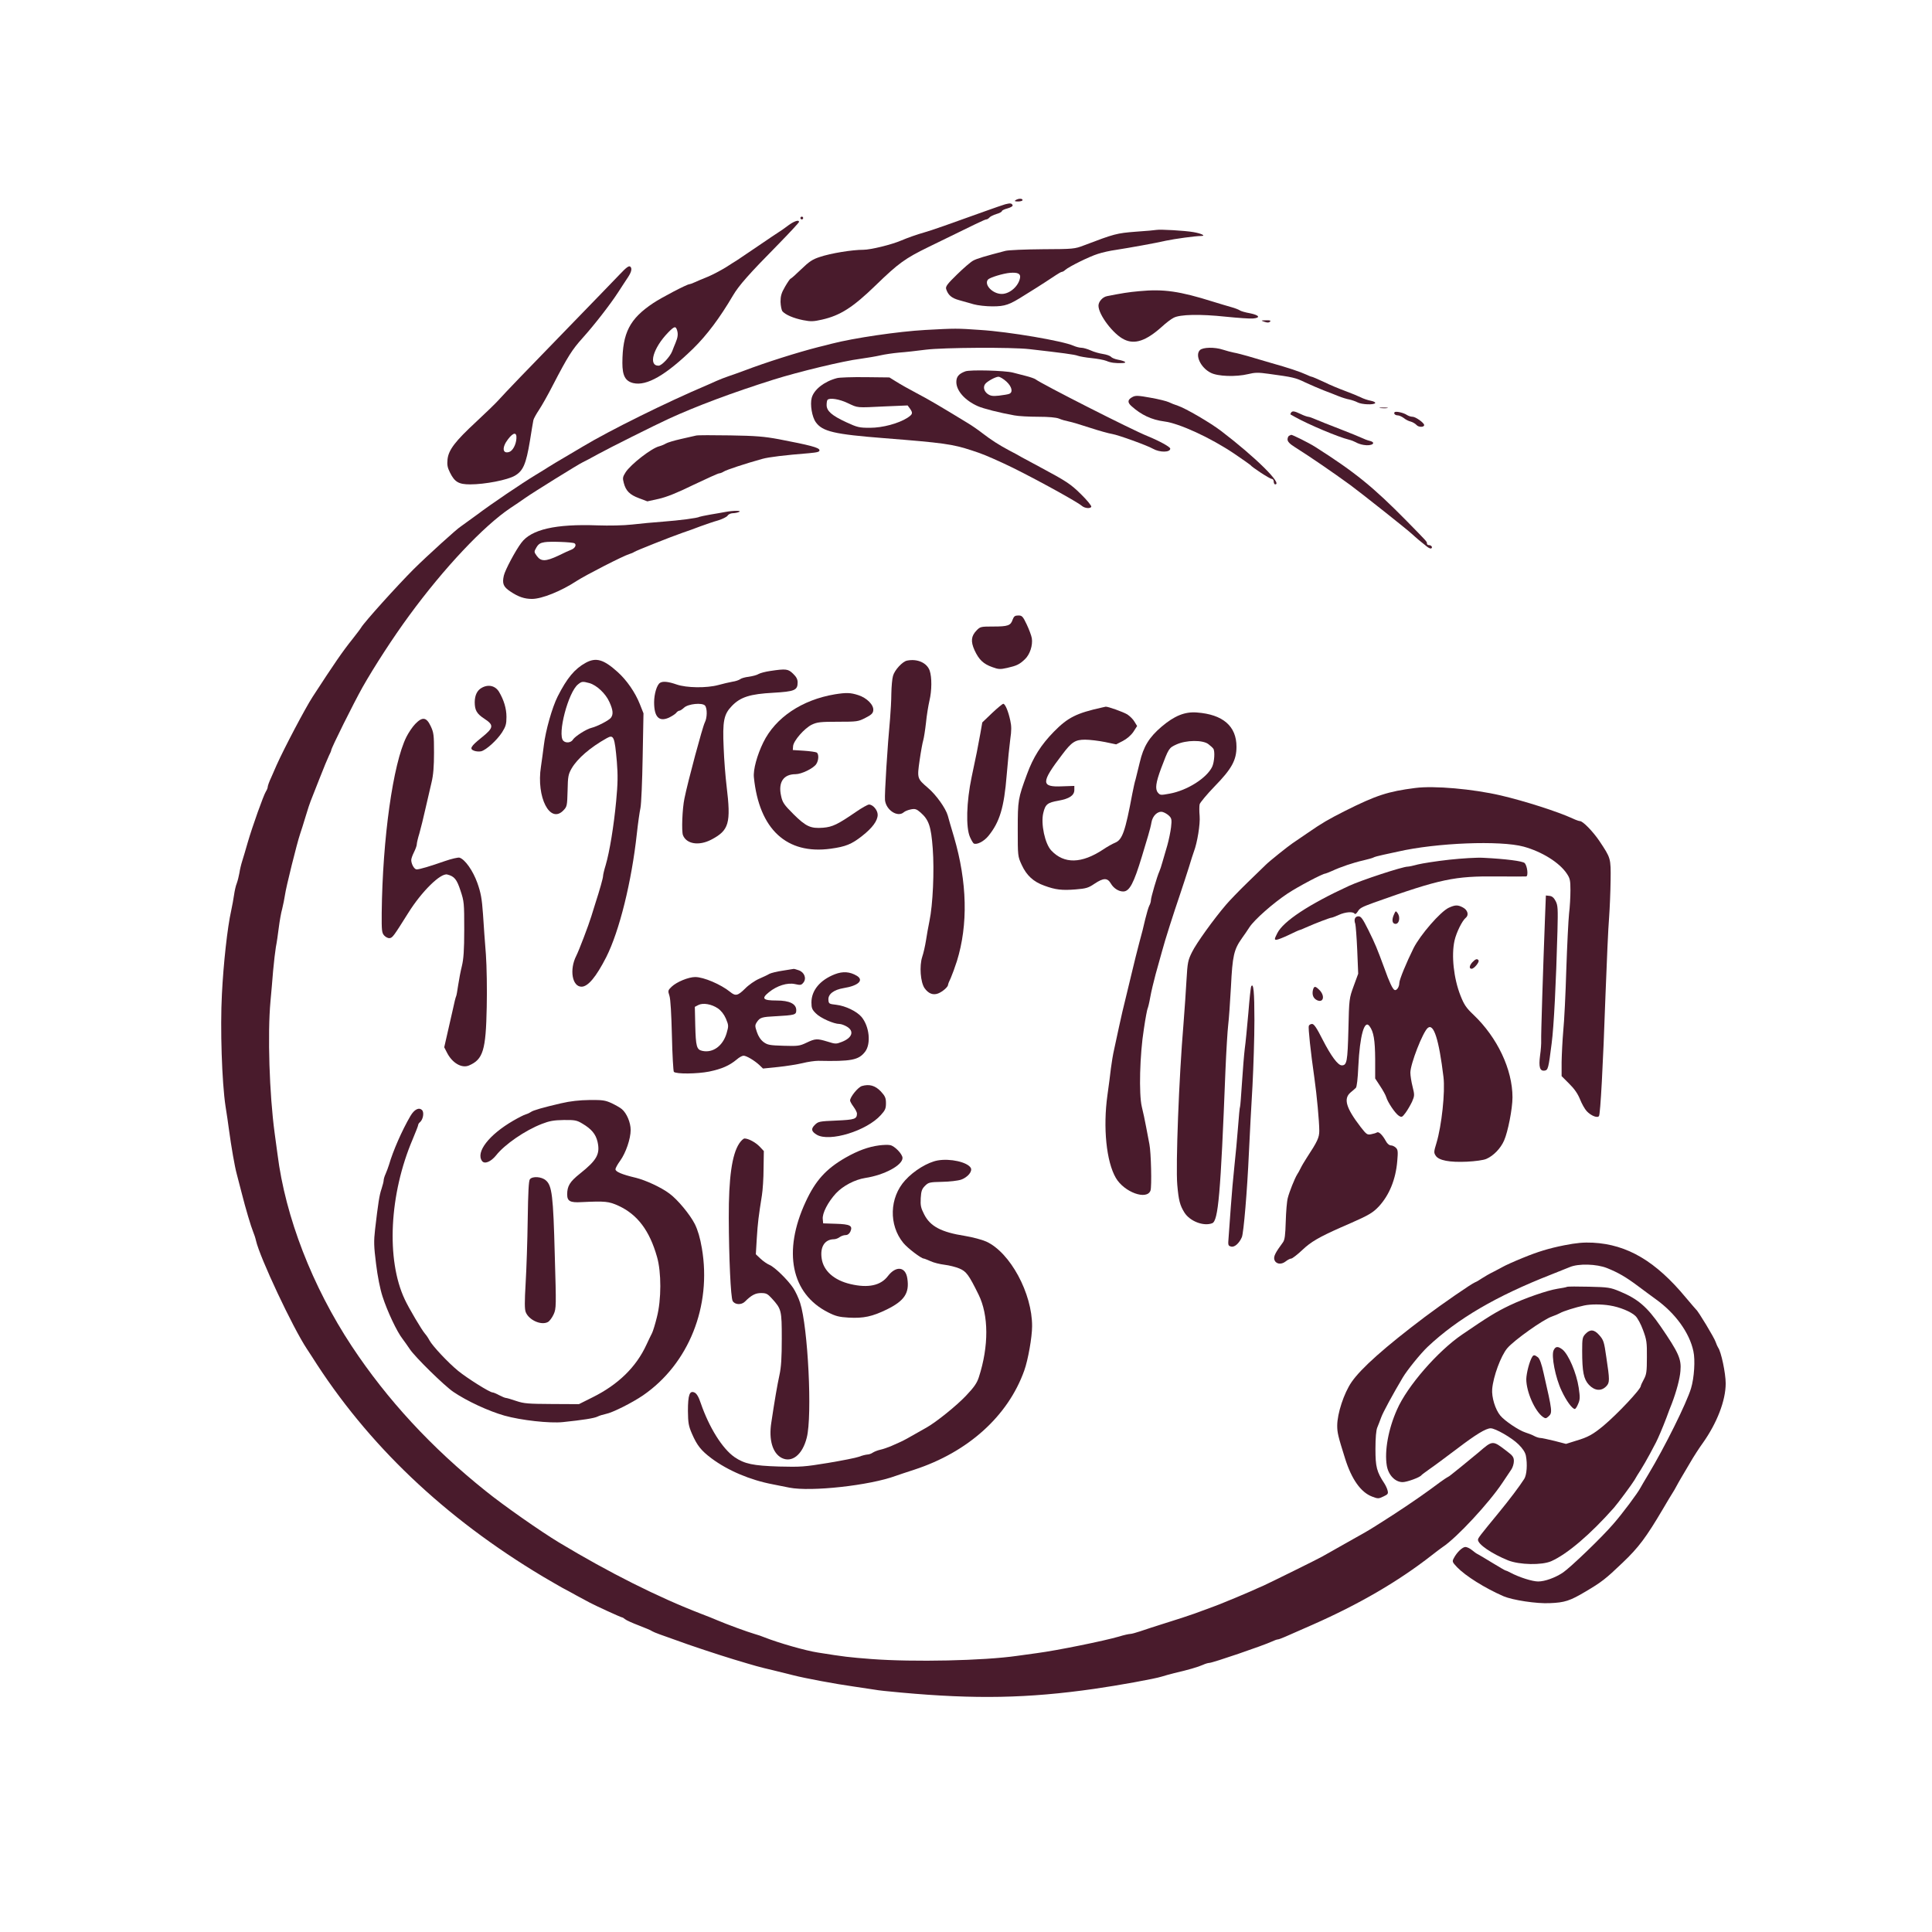 <svg version="1.0" xmlns="http://www.w3.org/2000/svg"
 width="1400pt" height="1400pt" viewBox="0 0 1400 1400"
 preserveAspectRatio="xMidYMid meet">

<g transform="translate(0,1400) scale(0.1,-0.1)"
fill="#491B2C" stroke="none">
<path d="M7360 12550 c-11 -7 -7 -10 18 -10 17 0 32 5 32 10 0 13 -30 13 -50
0z"/>
<path d="M7285 12520 c-16 -5 -82 -27 -145 -50 -249 -90 -397 -142 -445 -155
-44 -12 -121 -39 -165 -58 -70 -30 -221 -67 -274 -67 -81 0 -235 -25 -315 -52
-53 -17 -77 -33 -135 -89 -39 -38 -74 -69 -78 -69 -3 0 -21 -26 -39 -57 -27
-46 -33 -69 -33 -110 1 -29 7 -60 14 -69 22 -25 80 -50 150 -64 56 -11 75 -10
137 4 132 30 223 88 388 248 166 161 213 195 385 279 347 170 407 199 417 199
6 0 16 6 22 13 6 8 29 19 51 26 22 6 40 16 40 21 0 5 18 14 41 20 22 6 39 16
37 22 -6 16 -17 17 -53 8z"/>
<path d="M5800 12420 c0 -5 5 -10 10 -10 6 0 10 5 10 10 0 6 -4 10 -10 10 -5
0 -10 -4 -10 -10z"/>
<path d="M5710 12365 c-25 -19 -55 -40 -67 -47 -11 -7 -80 -53 -153 -103 -72
-49 -139 -94 -148 -100 -9 -5 -46 -29 -82 -52 -36 -22 -94 -53 -130 -68 -36
-14 -79 -33 -97 -41 -17 -8 -35 -14 -39 -14 -16 0 -202 -97 -260 -136 -171
-114 -223 -215 -224 -434 0 -92 21 -132 79 -146 97 -23 236 57 435 251 99 97
193 223 287 383 43 73 113 153 332 375 81 83 147 154 147 159 0 18 -37 5 -80
-27z m-804 -757 c9 -28 6 -53 -11 -93 -7 -16 -18 -44 -24 -60 -16 -41 -76
-105 -99 -105 -76 0 -39 128 69 240 45 46 55 49 65 18z"/>
<path d="M8380 12334 c-8 -2 -76 -8 -150 -13 -139 -11 -154 -15 -375 -99 -68
-26 -76 -27 -300 -28 -126 -1 -248 -6 -270 -12 -146 -38 -204 -55 -232 -70
-18 -9 -71 -55 -118 -101 -70 -68 -84 -87 -79 -105 14 -44 39 -66 94 -81 30
-9 78 -22 106 -30 28 -8 89 -15 135 -15 94 0 123 11 235 82 38 24 76 48 85 53
26 16 101 65 140 91 19 13 39 24 44 24 5 0 16 6 24 14 29 25 175 97 236 116
33 11 92 24 130 29 97 15 287 49 365 67 61 13 212 34 253 34 39 0 4 18 -55 28
-63 11 -240 21 -268 16z m-988 -345 c-9 -61 -74 -119 -133 -119 -66 0 -130 67
-100 104 13 15 111 45 161 49 54 4 76 -6 72 -34z"/>
<path d="M4491 12012 c-35 -37 -197 -204 -360 -372 -318 -327 -467 -482 -522
-543 -19 -21 -90 -90 -159 -154 -151 -140 -199 -202 -207 -271 -4 -40 -1 -59
18 -97 34 -68 63 -85 146 -85 108 0 271 32 324 63 60 35 81 84 109 252 11 72
23 139 25 150 2 11 21 45 41 75 20 30 66 111 101 180 109 210 139 256 214 340
84 93 199 241 257 330 30 47 63 96 72 110 26 39 32 66 17 78 -9 8 -28 -5 -76
-56z m-749 -1191 c-3 -44 -27 -88 -52 -96 -50 -16 -54 34 -8 93 39 51 64 52
60 3z"/>
<path d="M8255 11890 c-78 -7 -127 -15 -233 -36 -32 -6 -62 -40 -62 -69 0 -66
108 -208 186 -245 77 -38 159 -10 273 92 29 27 67 56 85 65 46 25 192 28 379
8 89 -9 177 -15 196 -13 58 5 47 24 -21 38 -35 6 -68 16 -74 21 -7 5 -34 16
-60 23 -27 7 -87 26 -134 40 -242 76 -358 93 -535 76z"/>
<path d="M9163 11668 c21 -7 32 -7 40 1 8 8 0 11 -28 10 -40 -1 -40 -1 -12
-11z"/>
<path d="M6705 11609 c-196 -11 -517 -58 -680 -100 -22 -6 -65 -17 -95 -24
-149 -38 -380 -111 -535 -170 -38 -14 -90 -33 -115 -41 -24 -8 -65 -24 -90
-35 -25 -11 -54 -25 -65 -29 -293 -124 -709 -330 -902 -446 -17 -10 -74 -44
-125 -74 -51 -30 -107 -63 -125 -75 -17 -11 -57 -36 -89 -55 -101 -61 -326
-213 -429 -291 -55 -40 -107 -78 -116 -84 -26 -15 -244 -213 -341 -309 -117
-117 -361 -387 -382 -425 -5 -9 -33 -45 -61 -81 -73 -91 -132 -177 -290 -420
-52 -80 -205 -370 -261 -495 -7 -16 -24 -56 -38 -87 -15 -31 -26 -63 -26 -70
0 -8 -6 -22 -13 -33 -17 -26 -98 -253 -132 -370 -14 -49 -32 -110 -40 -135 -8
-25 -17 -63 -20 -85 -4 -22 -12 -56 -19 -75 -8 -19 -16 -57 -20 -85 -4 -27
-13 -79 -21 -115 -27 -119 -56 -383 -67 -605 -13 -247 0 -637 26 -810 9 -55
20 -131 25 -170 17 -126 42 -269 56 -320 7 -27 23 -88 35 -135 30 -119 69
-249 84 -285 7 -17 17 -46 21 -65 27 -121 266 -630 369 -785 14 -22 31 -47 36
-55 402 -637 962 -1169 1675 -1595 55 -32 118 -69 140 -81 22 -11 69 -37 105
-57 36 -19 79 -42 95 -51 45 -24 225 -106 232 -106 4 0 14 -6 22 -13 9 -8 54
-28 101 -46 47 -18 90 -36 95 -41 6 -4 30 -14 55 -23 25 -9 77 -27 115 -41 99
-37 314 -108 420 -140 163 -49 179 -54 290 -80 61 -15 126 -31 145 -36 82 -21
305 -63 435 -81 76 -11 148 -22 160 -24 11 -3 94 -12 185 -20 538 -49 918 -42
1400 27 169 24 440 73 489 89 18 6 59 17 90 25 97 22 175 45 208 60 17 8 38
14 46 14 24 0 392 126 454 155 17 8 36 15 42 15 6 0 30 9 53 19 24 11 113 50
198 87 338 149 622 314 865 504 31 25 68 52 81 61 101 67 334 318 431 464 26
39 55 82 65 97 10 15 18 42 18 60 0 29 -8 40 -52 73 -103 79 -101 79 -203 -9
-40 -33 -98 -81 -129 -106 -32 -25 -63 -50 -70 -56 -6 -6 -21 -16 -33 -22 -11
-6 -65 -44 -119 -85 -87 -64 -239 -166 -344 -232 -19 -12 -48 -30 -65 -41 -45
-28 -53 -33 -212 -122 -81 -46 -155 -88 -163 -92 -25 -15 -372 -186 -422 -209
-27 -11 -67 -30 -90 -40 -24 -10 -72 -31 -108 -46 -36 -15 -78 -32 -95 -39
-30 -13 -79 -31 -210 -79 -38 -14 -131 -44 -205 -67 -74 -23 -159 -51 -188
-61 -30 -10 -62 -19 -71 -19 -10 0 -47 -8 -82 -19 -110 -32 -450 -101 -594
-120 -44 -6 -109 -15 -145 -20 -243 -35 -750 -46 -1055 -23 -167 13 -193 16
-388 47 -87 13 -286 70 -387 110 -19 8 -51 19 -70 24 -55 16 -205 71 -275 101
-22 10 -71 29 -110 44 -315 121 -673 301 -1035 519 -134 81 -400 267 -530 372
-394 315 -715 663 -971 1050 -286 433 -481 936 -538 1390 -6 44 -15 114 -21
155 -38 282 -52 716 -30 955 5 55 14 154 19 220 6 66 15 143 20 172 6 29 15
92 21 140 6 48 17 111 25 138 7 28 16 73 20 100 7 54 87 375 109 440 8 22 26
81 41 130 15 50 31 99 36 110 4 11 33 83 63 160 30 77 62 154 70 170 9 17 16
34 16 38 0 16 162 341 227 457 85 150 221 360 337 518 254 347 540 650 735
781 31 20 79 53 106 72 61 43 390 247 419 260 12 5 62 32 111 59 76 42 408
208 510 255 203 93 462 190 760 284 181 57 508 136 630 151 50 7 115 18 145
25 30 7 91 16 135 20 44 3 131 13 193 21 126 16 624 19 752 4 236 -27 328 -39
350 -48 14 -5 59 -13 100 -17 41 -4 89 -13 107 -20 32 -14 66 -18 118 -16 37
2 17 15 -36 25 -21 4 -42 13 -48 20 -7 8 -33 17 -59 21 -26 4 -66 15 -89 26
-23 10 -53 19 -67 19 -14 0 -40 7 -58 15 -76 34 -465 101 -674 114 -172 12
-178 12 -399 0z"/>
<path d="M8695 11463 c-37 -37 6 -128 78 -164 51 -27 183 -31 271 -10 49 12
73 13 150 2 175 -24 192 -27 266 -63 41 -19 102 -45 135 -58 33 -12 80 -31
105 -41 25 -10 60 -21 78 -24 18 -4 45 -13 60 -21 31 -16 118 -19 127 -5 3 6
-11 13 -32 17 -21 4 -54 15 -73 25 -19 9 -69 30 -110 45 -41 15 -112 44 -156
66 -45 21 -85 38 -89 38 -4 0 -21 7 -38 15 -45 21 -135 51 -257 85 -58 17
-134 39 -170 50 -36 10 -81 22 -100 25 -19 4 -54 13 -78 21 -60 20 -146 18
-167 -3z"/>
<path d="M6995 11309 c-48 -18 -65 -39 -65 -77 0 -63 61 -133 155 -175 40 -18
158 -48 265 -67 30 -6 108 -10 173 -10 76 0 129 -5 150 -13 18 -8 50 -17 71
-21 22 -4 91 -25 155 -46 64 -21 136 -41 161 -45 43 -7 254 -83 295 -107 50
-28 125 -27 125 1 0 13 -82 57 -165 91 -113 45 -768 378 -812 412 -7 5 -38 16
-70 24 -32 8 -74 19 -93 24 -57 15 -311 22 -345 9z m298 -74 c40 -37 49 -78
20 -89 -9 -4 -42 -9 -74 -13 -46 -5 -62 -2 -83 13 -25 19 -33 48 -18 70 12 19
76 54 97 54 11 0 37 -16 58 -35z"/>
<path d="M6065 11260 c-92 -24 -167 -83 -183 -143 -13 -48 2 -139 30 -177 48
-67 135 -87 493 -115 431 -34 497 -43 637 -89 74 -24 109 -38 233 -95 147 -67
521 -270 565 -307 21 -18 62 -21 68 -6 2 7 -31 48 -74 90 -76 75 -105 94 -299
198 -49 26 -108 58 -130 70 -22 13 -62 35 -90 49 -75 40 -130 75 -195 125 -32
25 -80 58 -107 74 -205 125 -283 171 -369 216 -55 29 -121 66 -149 84 l-50 31
-175 2 c-96 1 -188 -2 -205 -7z m78 -181 c77 -36 60 -34 268 -24 l166 7 17
-23 c23 -33 20 -41 -19 -67 -65 -41 -179 -72 -271 -72 -77 0 -91 3 -171 40
-106 49 -143 82 -143 125 0 18 3 35 7 38 16 16 86 5 146 -24z"/>
<path d="M8208 11124 c-37 -19 -40 -39 -10 -66 72 -65 147 -100 239 -112 109
-14 333 -117 506 -233 62 -42 114 -79 117 -82 12 -17 141 -101 155 -101 8 0
15 -9 15 -20 0 -11 5 -20 10 -20 57 0 -140 195 -390 386 -78 60 -260 166 -315
184 -22 7 -52 19 -66 26 -15 7 -74 22 -132 32 -88 16 -108 17 -129 6z"/>
<path d="M10003 11043 c15 -2 37 -2 50 0 12 2 0 4 -28 4 -27 0 -38 -2 -22 -4z"/>
<path d="M9355 11009 c-4 -6 -5 -11 -4 -12 2 -1 18 -10 34 -19 98 -55 315
-146 390 -164 17 -4 39 -13 50 -19 11 -7 36 -16 56 -19 61 -11 98 17 42 30
-16 4 -39 13 -53 20 -14 7 -86 36 -160 65 -74 28 -153 60 -176 70 -23 10 -47
19 -55 19 -8 1 -32 9 -54 20 -46 22 -61 24 -70 9z"/>
<path d="M10106 11013 c-9 -10 4 -23 23 -23 10 0 29 -9 43 -19 13 -11 36 -23
51 -26 14 -4 33 -15 42 -25 15 -17 55 -17 55 0 0 16 -62 60 -84 60 -12 0 -30
6 -41 13 -23 16 -80 29 -89 20z"/>
<path d="M5045 10844 c-11 -3 -60 -14 -110 -25 -49 -11 -99 -26 -110 -33 -11
-7 -33 -16 -48 -20 -55 -13 -207 -131 -244 -189 -21 -33 -22 -42 -13 -76 15
-58 43 -86 110 -111 l61 -23 82 18 c57 13 133 43 253 102 95 45 178 83 186 83
7 0 22 6 33 13 18 12 157 58 280 92 47 13 163 27 338 41 64 6 77 10 75 23 -4
18 -69 35 -293 78 -108 20 -168 25 -355 28 -124 2 -234 2 -245 -1z"/>
<path d="M9343 10843 c-7 -2 -13 -15 -13 -27 0 -16 15 -32 53 -56 117 -74 273
-181 402 -275 74 -54 419 -328 446 -354 9 -9 32 -28 50 -44 19 -15 45 -36 58
-47 13 -11 28 -17 32 -14 13 7 1 24 -17 24 -8 0 -14 5 -14 12 0 14 3 10 -147
163 -241 245 -375 354 -663 537 -44 28 -168 90 -174 87 0 0 -7 -3 -13 -6z"/>
<path d="M5255 10290 c-22 -4 -71 -13 -109 -19 -38 -7 -73 -14 -77 -16 -13 -9
-145 -26 -264 -35 -66 -5 -167 -14 -225 -21 -62 -7 -166 -9 -252 -6 -301 11
-478 -29 -550 -126 -42 -55 -118 -198 -127 -238 -13 -58 -4 -81 47 -115 58
-39 102 -54 157 -54 71 0 211 56 325 131 65 42 336 181 380 194 14 4 30 11 35
15 12 9 264 109 350 139 33 11 92 32 130 47 39 14 96 34 129 43 32 10 62 25
68 34 5 9 21 17 36 18 15 0 36 4 47 9 25 11 -41 11 -100 0z m-1092 -227 c16
-10 5 -34 -20 -45 -16 -6 -60 -26 -98 -45 -90 -42 -124 -43 -154 -3 -22 31
-22 31 -4 63 15 25 28 33 59 38 39 7 202 1 217 -8z"/>
<path d="M7338 9510 c-14 -43 -34 -50 -140 -50 -90 0 -95 -1 -121 -28 -40 -41
-44 -80 -15 -144 32 -69 64 -99 128 -122 46 -17 58 -17 108 -6 70 16 89 25
129 63 36 34 58 101 50 152 -3 19 -20 64 -37 100 -28 59 -34 65 -61 65 -24 0
-32 -6 -41 -30z"/>
<path d="M4244 9197 c-80 -44 -135 -110 -203 -244 -40 -79 -88 -250 -100 -353
-6 -47 -15 -116 -21 -155 -35 -222 66 -419 163 -317 26 27 27 34 30 143 2 104
5 118 30 162 42 71 134 151 254 218 50 28 57 12 73 -171 8 -99 7 -157 -5 -285
-17 -181 -48 -369 -76 -464 -11 -35 -19 -71 -19 -79 0 -14 -22 -94 -57 -202
-8 -25 -20 -65 -28 -90 -19 -63 -90 -249 -109 -286 -51 -100 -30 -224 38 -224
47 0 106 71 179 214 95 188 184 546 222 896 8 74 20 158 26 185 6 28 13 193
16 368 l6 318 -27 68 c-33 83 -94 172 -161 232 -101 91 -156 107 -231 66z m27
-147 c53 -15 118 -76 145 -137 27 -59 29 -90 11 -114 -14 -19 -99 -63 -140
-73 -38 -9 -119 -61 -135 -85 -13 -23 -51 -28 -70 -9 -45 45 36 354 107 409
27 22 33 22 82 9z"/>
<path d="M6573 9213 c-33 -6 -91 -69 -102 -111 -6 -20 -11 -77 -12 -127 0 -49
-5 -130 -9 -180 -19 -201 -41 -553 -37 -593 8 -73 92 -127 136 -88 9 8 32 17
52 21 31 6 41 2 70 -23 60 -53 76 -100 88 -261 12 -161 1 -408 -24 -526 -8
-38 -19 -101 -25 -140 -6 -38 -18 -92 -27 -118 -22 -67 -13 -185 17 -228 28
-39 61 -52 98 -38 31 12 72 47 72 63 0 5 9 28 20 50 10 23 30 77 44 121 82
264 75 572 -21 900 -20 66 -40 136 -45 155 -15 53 -84 150 -143 200 -79 68
-80 69 -61 201 9 63 21 128 26 144 5 17 14 74 20 127 5 53 17 125 25 160 18
75 18 170 2 218 -20 57 -89 88 -164 73z"/>
<path d="M5582 9138 c-35 -5 -73 -15 -85 -22 -12 -8 -44 -16 -71 -20 -27 -3
-55 -11 -63 -18 -8 -6 -33 -15 -56 -18 -23 -4 -69 -15 -102 -24 -85 -23 -230
-21 -302 4 -60 21 -100 25 -120 12 -23 -14 -43 -81 -43 -141 0 -106 35 -143
106 -112 21 10 45 25 53 34 7 10 18 17 24 17 6 0 21 10 34 22 30 28 132 38
152 15 17 -21 16 -89 -2 -123 -16 -31 -123 -429 -147 -549 -16 -74 -22 -239
-11 -267 25 -64 115 -79 204 -33 130 68 145 118 112 390 -8 66 -18 190 -21
275 -9 196 1 244 60 305 62 64 131 86 299 95 155 9 177 18 177 75 0 22 -9 40
-33 63 -36 35 -51 37 -165 20z"/>
<path d="M3491 9016 c-33 -18 -50 -53 -51 -103 0 -59 14 -85 71 -122 70 -46
67 -65 -23 -137 -77 -62 -88 -81 -53 -94 15 -6 38 -7 52 -4 37 10 113 79 151
137 27 43 32 60 32 112 0 61 -19 123 -54 182 -27 44 -77 56 -125 29z"/>
<path d="M6051 8969 c-240 -40 -432 -169 -520 -349 -45 -92 -74 -198 -68 -253
38 -376 237 -561 557 -517 108 15 151 32 228 93 74 58 112 110 112 153 0 33
-34 74 -63 74 -9 0 -52 -24 -94 -53 -134 -92 -170 -109 -238 -115 -91 -7 -124
8 -215 98 -69 69 -80 85 -90 133 -22 98 17 157 105 157 43 0 127 41 149 72 19
27 21 74 4 85 -7 4 -49 10 -93 13 l-80 5 2 28 c3 39 82 130 136 156 38 18 62
21 188 21 139 0 148 1 200 28 42 21 55 33 57 54 5 39 -46 91 -109 111 -56 18
-85 19 -168 6z"/>
<path d="M7189 8833 l-71 -68 -14 -80 c-20 -109 -27 -147 -63 -315 -38 -181
-43 -367 -12 -436 10 -23 23 -44 27 -46 22 -12 74 15 106 54 82 101 114 205
133 443 8 99 20 216 26 260 9 60 9 94 0 133 -14 67 -37 122 -51 122 -5 0 -42
-30 -81 -67z"/>
<path d="M7985 8873 c-185 -41 -247 -72 -349 -176 -92 -94 -149 -184 -194
-307 -65 -176 -67 -189 -67 -400 0 -194 0 -195 29 -258 35 -76 85 -122 164
-150 81 -30 129 -35 227 -27 75 6 92 11 136 41 66 44 94 44 119 1 20 -34 56
-57 89 -57 46 0 77 60 136 255 15 50 35 117 45 150 10 33 21 76 24 96 8 48 46
84 81 75 14 -4 35 -16 47 -28 18 -18 20 -28 14 -82 -4 -33 -16 -92 -27 -131
-11 -38 -27 -92 -35 -120 -7 -27 -18 -59 -23 -70 -16 -34 -61 -189 -61 -208 0
-10 -5 -28 -12 -40 -6 -12 -19 -56 -29 -97 -9 -41 -28 -118 -43 -170 -14 -52
-39 -153 -56 -225 -17 -71 -36 -148 -41 -170 -22 -88 -30 -124 -50 -215 -11
-52 -27 -125 -35 -162 -9 -38 -19 -101 -24 -140 -4 -40 -16 -127 -25 -193 -33
-235 -8 -483 61 -601 61 -104 225 -163 251 -91 10 29 4 278 -8 336 -5 25 -16
82 -24 126 -8 44 -22 109 -31 145 -22 92 -15 377 15 564 11 76 24 143 27 148
3 5 12 41 19 81 7 40 25 115 39 167 15 52 35 127 46 165 21 80 83 273 133 420
19 55 46 141 62 190 15 50 31 100 36 113 25 65 47 200 42 259 -3 33 -3 72 0
85 4 13 52 71 108 129 124 127 159 190 159 288 0 149 -98 234 -287 248 -87 7
-163 -24 -256 -103 -90 -77 -131 -143 -158 -259 -12 -50 -25 -104 -30 -122 -6
-17 -16 -65 -24 -105 -51 -273 -72 -332 -123 -354 -20 -8 -59 -30 -87 -49
-157 -104 -284 -107 -377 -8 -46 48 -77 194 -58 272 15 63 30 75 110 89 79 14
115 38 115 78 l0 29 -88 -3 c-155 -7 -155 27 0 230 69 92 95 108 166 108 34 0
99 -8 144 -17 l81 -17 49 25 c29 15 59 41 76 66 l27 42 -19 31 c-10 18 -34 41
-52 53 -32 19 -142 58 -157 56 -4 -1 -16 -3 -27 -6z m771 -265 c16 -12 32 -27
36 -33 13 -18 8 -96 -8 -131 -39 -82 -181 -172 -308 -195 -66 -12 -69 -12 -86
8 -21 26 -14 73 23 173 56 148 57 150 111 175 72 33 191 34 232 3z"/>
<path d="M3008 8753 c-20 -21 -48 -63 -63 -93 -97 -194 -173 -736 -179 -1276
-1 -128 1 -144 18 -163 11 -12 29 -21 40 -19 21 3 29 15 134 182 98 157 235
291 283 279 51 -13 69 -34 96 -117 26 -78 27 -90 27 -281 0 -153 -5 -215 -17
-265 -9 -36 -21 -98 -27 -139 -6 -40 -12 -77 -15 -81 -3 -5 -14 -48 -24 -97
-11 -48 -29 -129 -41 -180 l-21 -92 20 -39 c38 -75 107 -115 159 -93 103 44
123 111 129 424 3 125 0 296 -6 380 -7 83 -16 215 -21 292 -8 115 -16 156 -41
227 -32 89 -89 170 -129 183 -10 3 -58 -8 -107 -25 -106 -37 -182 -60 -204
-60 -17 0 -39 39 -39 68 0 10 9 35 20 57 11 22 20 47 20 56 0 9 8 45 19 80 10
35 30 116 44 179 15 63 35 149 44 190 13 53 18 116 18 216 0 128 -2 145 -24
192 -31 66 -60 70 -113 15z"/>
<path d="M10255 8290 c-196 -25 -283 -53 -510 -167 -120 -61 -164 -86 -268
-158 -49 -33 -98 -67 -110 -75 -33 -22 -169 -131 -193 -155 -11 -11 -71 -69
-133 -129 -62 -60 -131 -132 -155 -160 -91 -106 -218 -283 -248 -345 -29 -58
-33 -75 -40 -200 -4 -75 -14 -219 -22 -321 -33 -392 -57 -1024 -45 -1166 10
-113 19 -148 52 -201 40 -63 139 -101 201 -77 44 17 61 209 96 1106 6 142 15
290 20 331 5 40 14 165 20 277 11 224 21 269 80 352 17 23 41 59 54 79 37 56
171 174 276 244 79 52 255 145 275 145 3 0 24 9 48 19 62 29 154 60 225 76 34
8 67 17 74 21 6 4 38 13 72 20 34 7 81 17 106 23 279 64 742 82 911 36 134
-37 260 -116 313 -196 23 -34 26 -49 26 -121 0 -46 -4 -121 -10 -168 -5 -47
-14 -229 -20 -405 -5 -176 -15 -376 -22 -445 -6 -69 -11 -171 -12 -227 l0
-101 54 -54 c37 -36 63 -73 79 -113 13 -33 35 -72 49 -87 31 -33 78 -52 89
-35 10 16 29 355 47 877 9 239 20 491 26 560 5 69 10 190 11 270 2 162 2 161
-82 287 -47 69 -119 143 -140 143 -7 0 -30 8 -53 19 -109 50 -346 126 -521
167 -203 47 -483 72 -620 54z"/>
<path d="M10500 7770 c-91 -10 -192 -26 -225 -34 -32 -9 -66 -16 -75 -16 -36
0 -336 -98 -426 -140 -289 -133 -475 -256 -518 -342 -22 -43 -22 -48 -7 -48
10 0 50 16 90 35 39 19 74 35 77 35 3 0 24 8 47 19 67 30 175 71 185 71 5 0
29 9 53 20 48 22 104 26 115 9 4 -6 13 0 23 16 15 25 29 32 116 64 486 173
584 193 895 190 107 -1 201 -1 209 0 17 1 9 77 -11 97 -14 14 -136 30 -298 38
-48 3 -157 -4 -250 -14z"/>
<path d="M11196 7358 c-14 -364 -30 -866 -28 -898 1 -19 -2 -68 -8 -108 -11
-84 -2 -115 33 -110 25 4 28 16 51 198 16 121 32 441 42 815 4 159 3 184 -13
215 -13 25 -26 36 -44 38 l-27 3 -6 -153z"/>
<path d="M10498 7422 c-60 -28 -206 -196 -255 -293 -52 -105 -103 -228 -103
-252 0 -28 -19 -57 -34 -51 -14 5 -39 58 -74 157 -53 144 -67 178 -115 275
-42 84 -54 102 -73 102 -25 0 -35 -23 -23 -55 3 -11 10 -97 14 -191 l7 -170
-33 -90 c-32 -88 -33 -91 -38 -315 -6 -232 -11 -259 -48 -259 -28 0 -78 68
-138 185 -43 85 -63 115 -77 115 -10 0 -21 -6 -24 -14 -5 -14 13 -186 41 -381
17 -120 35 -312 35 -379 0 -49 -13 -77 -91 -196 -16 -25 -36 -58 -44 -75 -8
-16 -19 -37 -25 -45 -19 -31 -57 -127 -68 -170 -7 -25 -13 -102 -15 -172 -3
-99 -7 -132 -20 -150 -56 -76 -68 -101 -63 -124 9 -34 49 -41 82 -15 15 12 33
21 41 21 7 0 44 28 81 63 62 59 122 93 277 162 17 7 53 23 80 35 125 55 154
73 196 117 76 82 123 196 134 329 6 68 5 83 -10 97 -9 9 -25 17 -36 17 -12 0
-27 13 -37 32 -24 44 -51 70 -64 62 -6 -4 -25 -10 -42 -13 -28 -6 -34 -2 -76
52 -106 138 -126 205 -74 250 15 12 32 27 39 34 7 7 14 65 18 158 11 221 44
340 81 289 30 -40 40 -100 41 -239 l0 -140 36 -55 c20 -30 40 -66 44 -80 11
-38 65 -118 91 -135 21 -13 24 -12 49 21 14 19 35 55 47 80 19 44 19 49 4 110
-9 35 -16 80 -16 101 0 63 90 294 126 324 43 36 81 -83 114 -356 13 -107 -13
-352 -51 -478 -19 -62 -20 -70 -5 -92 22 -34 100 -49 227 -43 59 3 119 11 139
20 52 22 104 76 129 133 28 63 61 231 61 313 0 202 -109 433 -282 598 -54 51
-69 74 -95 140 -49 124 -67 291 -43 398 13 58 55 144 82 166 24 20 13 57 -23
75 -36 19 -55 18 -101 -3z"/>
<path d="M10102 7375 c-16 -34 -15 -62 2 -68 32 -12 48 42 23 77 -12 17 -14
16 -25 -9z"/>
<path d="M10670 7028 c-23 -25 -26 -48 -6 -48 18 0 58 49 50 61 -9 14 -22 10
-44 -13z"/>
<path d="M5670 6966 c-41 -6 -84 -17 -95 -23 -11 -7 -45 -23 -75 -36 -30 -13
-76 -45 -101 -71 -53 -52 -69 -56 -109 -23 -67 54 -191 107 -252 107 -49 0
-134 -35 -171 -70 -27 -26 -28 -29 -16 -66 8 -24 14 -133 18 -291 3 -138 10
-255 14 -260 17 -17 170 -15 256 2 91 19 146 43 199 87 18 16 40 28 50 28 21
0 78 -34 114 -67 l27 -26 108 11 c59 6 140 19 178 28 39 10 90 17 115 17 239
-5 292 5 339 66 44 58 31 183 -26 252 -35 41 -116 80 -183 88 -52 6 -55 7 -57
36 -3 41 39 73 111 85 106 17 148 57 95 89 -50 30 -101 34 -160 11 -107 -42
-169 -117 -169 -204 0 -41 5 -53 33 -80 32 -33 129 -76 170 -76 12 0 37 -9 55
-20 54 -33 37 -81 -38 -110 -41 -16 -46 -16 -103 2 -76 23 -88 23 -153 -8 -50
-24 -63 -25 -167 -22 -100 3 -115 6 -144 27 -21 16 -38 42 -48 72 -15 44 -15
50 0 73 22 33 36 37 135 42 141 8 150 10 150 44 0 46 -49 70 -142 70 -100 0
-113 14 -56 60 59 48 134 71 189 59 39 -9 46 -8 61 11 24 30 7 75 -34 89 -17
6 -34 11 -37 10 -3 -1 -40 -6 -81 -13z m-468 -273 c23 -16 44 -42 58 -74 20
-49 21 -52 5 -107 -27 -91 -99 -144 -176 -127 -41 9 -47 31 -51 186 l-3 133
25 13 c34 18 96 7 142 -24z"/>
<path d="M9067 6853 c-4 -6 -13 -93 -21 -194 -9 -101 -20 -218 -26 -259 -5
-41 -14 -151 -20 -244 -6 -92 -12 -171 -14 -175 -3 -4 -9 -72 -15 -151 -6 -80
-18 -206 -26 -280 -8 -74 -20 -207 -26 -295 -6 -88 -13 -187 -16 -221 -5 -58
-4 -61 18 -67 25 -7 59 24 78 68 13 30 39 339 51 610 6 132 18 351 26 487 7
136 14 349 14 475 0 207 -7 273 -23 246z"/>
<path d="M9514 6826 c-8 -35 3 -61 30 -74 49 -22 59 36 13 78 -27 26 -35 25
-43 -4z"/>
<path d="M6245 6130 c-28 -9 -85 -79 -85 -105 0 -6 11 -26 25 -45 14 -19 25
-41 25 -49 -1 -40 -15 -45 -149 -51 -123 -5 -132 -7 -156 -31 -30 -29 -26 -48
14 -72 92 -54 361 28 464 143 31 34 37 47 37 85 0 39 -6 52 -37 86 -41 43 -84
55 -138 39z"/>
<path d="M4065 6005 c-129 -30 -203 -51 -218 -63 -7 -5 -23 -13 -37 -17 -14
-4 -55 -25 -91 -46 -176 -102 -273 -228 -226 -292 18 -25 64 -6 102 41 62 79
210 181 332 228 54 21 86 27 158 28 81 1 95 -2 135 -26 66 -39 97 -76 110
-132 20 -89 -5 -133 -128 -231 -73 -58 -92 -90 -92 -150 0 -49 21 -61 104 -56
171 8 197 6 269 -27 136 -63 224 -179 278 -370 32 -111 32 -310 -1 -437 -12
-49 -28 -101 -35 -115 -7 -14 -26 -52 -41 -85 -74 -161 -204 -288 -389 -380
l-100 -50 -195 1 c-172 1 -203 3 -259 22 -35 12 -69 22 -75 22 -6 0 -28 9 -49
20 -20 11 -42 20 -48 20 -20 0 -181 101 -249 156 -71 58 -187 181 -209 223 -7
14 -21 35 -31 46 -23 26 -118 186 -147 249 -136 288 -112 764 58 1162 21 50
39 96 39 101 0 6 6 16 14 22 22 19 31 71 14 87 -22 22 -56 5 -84 -43 -61 -104
-127 -255 -155 -353 -6 -19 -17 -49 -25 -67 -8 -17 -14 -38 -14 -47 0 -8 -7
-35 -15 -60 -16 -45 -25 -106 -47 -294 -10 -88 -9 -123 7 -250 11 -90 29 -182
47 -237 34 -106 104 -255 145 -307 15 -20 39 -54 53 -75 39 -58 249 -264 315
-309 99 -67 254 -139 370 -172 121 -34 328 -57 424 -47 144 15 228 28 251 40
14 7 41 15 60 19 48 9 191 81 270 135 331 228 498 646 426 1066 -13 76 -29
130 -51 175 -35 69 -125 178 -184 221 -60 45 -172 97 -246 115 -97 23 -145 43
-145 61 0 9 15 36 34 62 41 57 76 159 76 223 0 54 -29 122 -64 151 -11 10 -45
29 -74 43 -46 21 -66 24 -160 23 -73 -1 -139 -8 -207 -24z"/>
<path d="M5356 5713 c-52 -80 -76 -248 -75 -538 1 -287 14 -577 28 -602 15
-28 63 -31 89 -5 47 47 76 62 117 62 37 0 47 -5 78 -39 70 -77 72 -86 72 -291
0 -137 -4 -206 -17 -265 -16 -74 -34 -178 -59 -345 -19 -123 9 -219 74 -254
75 -39 152 22 183 146 41 158 9 802 -48 977 -11 35 -34 84 -51 109 -41 60
-133 150 -171 166 -17 7 -46 27 -65 45 l-34 32 7 117 c7 112 13 159 37 310 6
37 12 124 12 194 l2 127 -30 32 c-30 31 -81 59 -110 59 -8 0 -26 -17 -39 -37z"/>
<path d="M6370 5700 c-77 -10 -154 -38 -245 -90 -140 -81 -216 -165 -287 -319
-167 -360 -105 -666 163 -801 53 -27 79 -34 149 -38 108 -6 171 8 276 59 128
63 165 119 149 224 -12 87 -82 95 -141 18 -52 -69 -144 -88 -271 -58 -120 28
-197 97 -209 187 -12 84 23 137 89 138 12 0 31 7 41 15 11 8 30 15 43 15 15 0
27 9 35 25 19 43 -1 54 -105 57 l-92 3 -3 32 c-4 42 38 123 96 186 51 54 136
99 212 111 138 21 270 92 270 145 0 28 -58 88 -90 93 -14 3 -50 2 -80 -2z"/>
<path d="M6795 5591 c-72 -13 -172 -73 -236 -144 -114 -125 -120 -324 -13
-454 31 -38 130 -113 148 -113 4 0 26 -9 49 -19 23 -11 69 -22 102 -26 33 -4
81 -16 107 -27 50 -21 68 -45 139 -189 74 -150 75 -374 2 -599 -14 -43 -35
-73 -93 -134 -69 -73 -216 -191 -285 -230 -138 -79 -173 -98 -195 -107 -14 -6
-43 -19 -65 -29 -22 -9 -56 -21 -75 -25 -19 -4 -44 -14 -55 -21 -11 -8 -29
-14 -40 -14 -11 -1 -38 -7 -60 -16 -22 -8 -123 -28 -225 -45 -170 -28 -198
-30 -355 -26 -188 6 -250 19 -322 68 -88 61 -184 214 -245 391 -15 46 -30 70
-45 77 -36 17 -48 -17 -48 -134 1 -87 5 -108 29 -164 37 -85 66 -122 142 -179
118 -88 280 -157 444 -188 41 -8 95 -19 120 -24 158 -31 583 16 770 85 19 7
80 27 135 45 389 127 679 388 797 718 28 78 57 243 57 322 1 238 -159 534
-332 613 -31 14 -100 32 -154 41 -172 27 -252 69 -296 156 -24 47 -28 64 -25
118 3 52 9 67 31 89 25 25 33 27 124 29 55 1 115 8 138 16 49 18 84 61 69 86
-25 41 -148 69 -239 53z"/>
<path d="M3840 5455 c-9 -10 -13 -93 -16 -292 -2 -153 -9 -360 -15 -461 -8
-137 -8 -190 1 -211 23 -57 112 -97 160 -71 12 6 31 32 42 56 19 43 19 56 8
432 -11 428 -20 501 -65 539 -31 27 -96 31 -115 8z"/>
<path d="M11334 4976 c-111 -22 -192 -47 -299 -91 -62 -25 -128 -55 -145 -65
-8 -5 -38 -20 -66 -35 -29 -14 -67 -36 -85 -48 -19 -13 -41 -26 -50 -29 -26
-10 -239 -157 -364 -251 -290 -219 -462 -372 -531 -472 -55 -80 -104 -228
-104 -316 0 -50 6 -76 57 -238 47 -150 114 -245 196 -276 42 -16 47 -16 82 1
32 15 36 20 30 43 -3 14 -14 37 -23 51 -56 85 -65 120 -65 250 0 81 5 136 13
155 7 17 20 50 29 75 13 36 83 165 156 288 32 54 130 175 181 223 217 204 496
367 894 523 52 21 113 45 135 54 63 27 195 23 270 -7 82 -33 137 -65 224 -130
41 -31 100 -74 130 -96 141 -101 244 -243 272 -377 14 -63 6 -192 -17 -268
-32 -107 -191 -427 -309 -623 -27 -45 -53 -89 -57 -97 -18 -36 -131 -188 -197
-263 -82 -96 -310 -315 -366 -353 -56 -37 -130 -64 -179 -64 -42 0 -137 30
-201 64 -16 9 -33 16 -36 16 -3 0 -46 25 -95 55 -49 30 -96 58 -104 62 -8 3
-28 17 -43 30 -16 13 -37 23 -48 23 -22 0 -63 -40 -84 -81 -13 -24 -12 -28 24
-66 62 -64 201 -151 336 -210 66 -28 240 -55 336 -50 107 4 146 17 257 83 117
69 148 93 270 210 115 109 171 184 292 389 29 50 60 101 69 115 9 14 22 36 29
50 7 14 23 41 35 62 12 20 41 69 65 110 23 40 64 104 91 141 103 145 166 308
166 432 0 74 -33 231 -55 260 -4 6 -12 24 -18 41 -9 29 -126 223 -141 234 -3
3 -36 41 -73 85 -219 265 -425 387 -676 400 -66 3 -117 -1 -208 -19z"/>
<path d="M11355 4675 c-5 -3 -37 -9 -70 -14 -74 -12 -236 -68 -345 -120 -98
-47 -157 -83 -344 -211 -178 -121 -399 -375 -473 -545 -63 -141 -91 -299 -74
-404 11 -69 60 -121 115 -121 31 0 125 34 136 50 3 4 30 24 61 46 31 21 118
86 195 144 139 106 212 150 246 150 34 0 154 -69 201 -116 31 -30 49 -58 54
-82 12 -61 7 -139 -12 -169 -33 -52 -110 -154 -185 -245 -137 -167 -150 -183
-150 -196 0 -33 100 -101 218 -149 84 -33 244 -36 313 -6 117 52 285 196 454
387 29 33 134 175 149 201 9 17 30 50 46 75 16 25 45 76 65 113 20 38 40 76
45 85 16 31 48 106 75 177 14 39 32 86 40 105 33 87 58 180 62 235 8 87 -13
133 -144 324 -98 142 -166 200 -298 254 -65 27 -82 30 -220 33 -82 2 -154 2
-160 -1z m310 -135 c71 -11 154 -45 186 -76 15 -14 40 -60 55 -102 26 -70 29
-89 28 -197 0 -104 -3 -125 -22 -160 -12 -22 -22 -44 -22 -48 0 -24 -170 -204
-270 -288 -76 -63 -113 -84 -199 -109 l-73 -23 -85 22 c-46 11 -91 21 -101 21
-9 0 -29 6 -44 14 -14 8 -43 19 -65 26 -47 15 -150 84 -181 122 -37 44 -64
134 -59 193 8 92 63 240 109 295 50 59 263 210 324 230 21 7 48 19 59 25 21
13 113 42 175 55 47 10 124 10 185 0z"/>
<path d="M11489 4334 c-22 -23 -24 -34 -24 -122 0 -154 11 -206 49 -247 42
-44 90 -48 126 -10 25 26 25 45 0 210 -16 113 -20 125 -52 161 -36 41 -66 43
-99 8z"/>
<path d="M11258 4215 c-18 -39 13 -199 58 -293 34 -73 77 -132 96 -132 5 0 16
17 24 37 14 32 14 48 4 117 -16 107 -74 242 -118 277 -33 25 -50 24 -64 -6z"/>
<path d="M11103 4168 c-20 -32 -42 -118 -43 -162 0 -91 62 -232 121 -274 18
-12 22 -12 40 4 29 27 29 33 -35 312 -15 69 -29 107 -42 117 -24 18 -31 18
-41 3z"/>
</g>
</svg>
